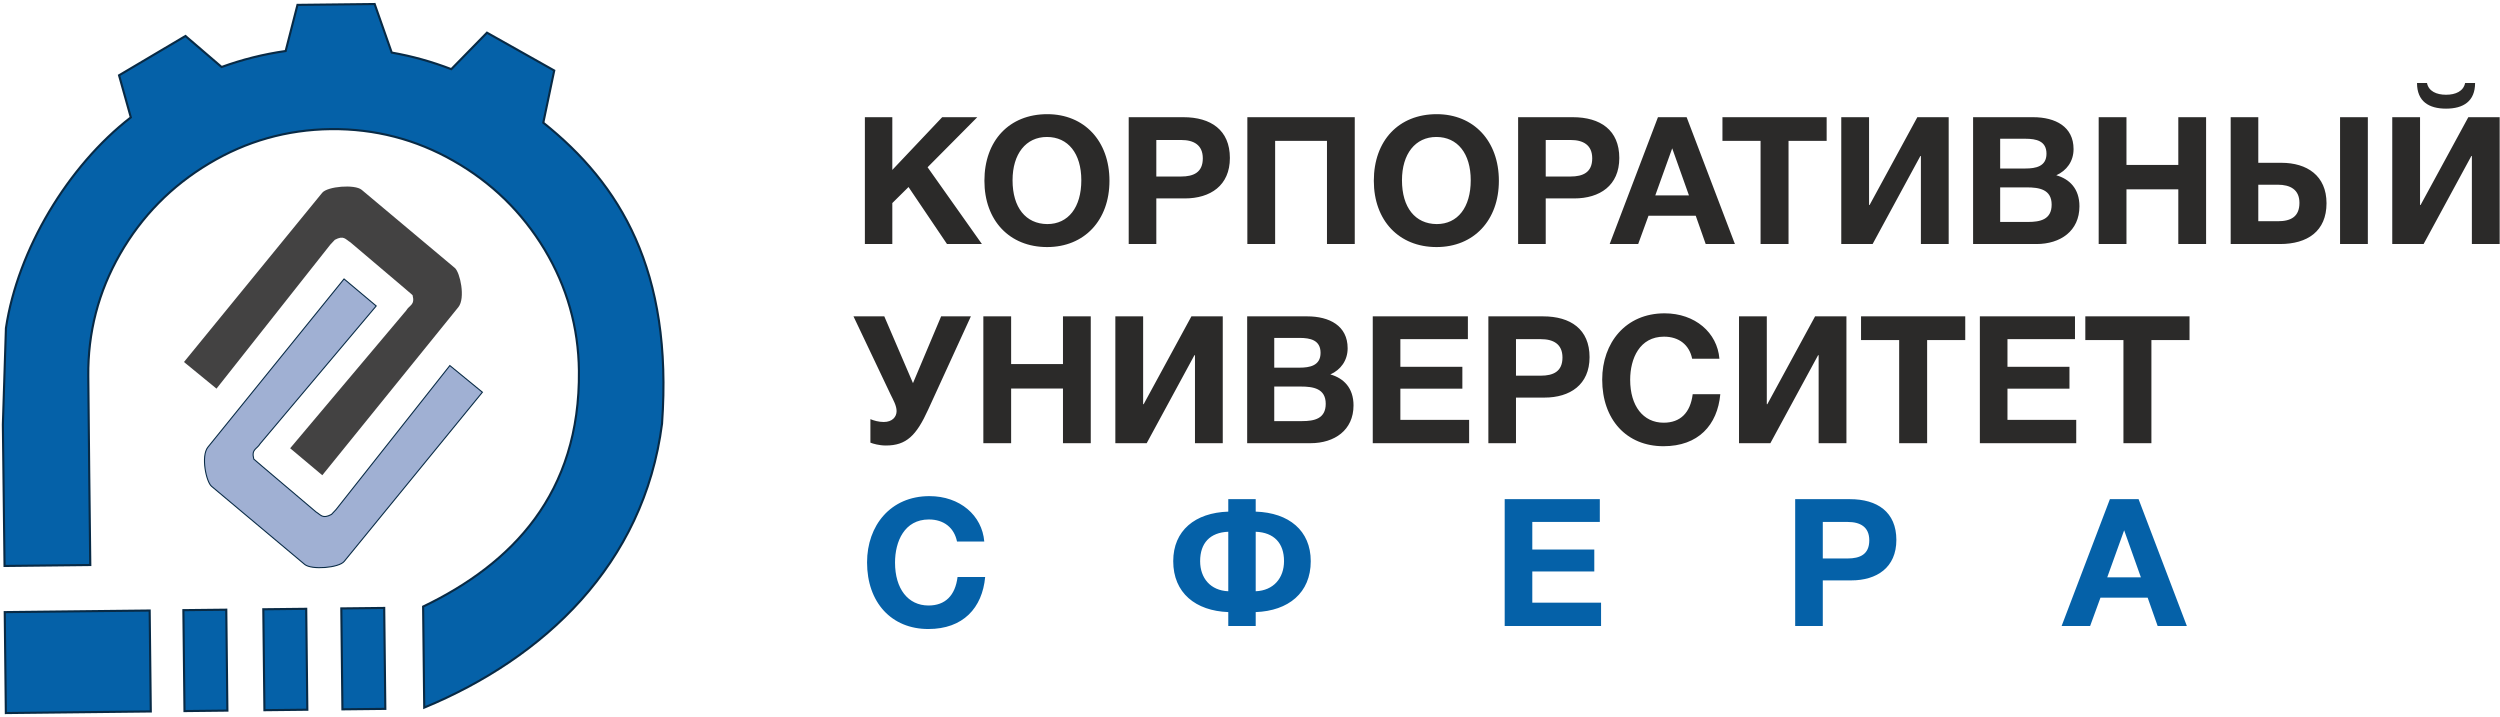 <?xml version="1.0" encoding="UTF-8"?> <svg xmlns="http://www.w3.org/2000/svg" width="666" height="191" viewBox="0 0 666 191" fill="none"><path d="M260.349 31.221H251L237.713 45.268V31.221H230.404V65.01H237.713V54.095L242.031 49.824L252.281 65.01H261.582L247.109 44.556L260.349 31.221ZM278.999 30.414C268.891 30.414 262.247 37.437 262.247 48.162C262.247 58.745 268.939 65.817 278.952 65.817C288.87 65.817 295.561 58.698 295.561 48.162C295.561 37.58 288.87 30.414 278.999 30.414ZM278.904 36.488C284.551 36.488 288.063 40.902 288.063 48.02C288.063 55.234 284.599 59.694 278.999 59.694C273.257 59.647 269.745 55.281 269.745 48.02C269.745 40.997 273.305 36.488 278.904 36.488ZM300.687 31.221V65.01H308.043V52.861H315.635C322.422 52.861 327.641 49.444 327.641 42.088C327.641 34.638 322.564 31.221 315.256 31.221H300.687ZM308.043 37.295H314.686C317.961 37.295 320.428 38.576 320.428 42.183C320.428 45.932 317.961 47.024 314.639 47.024H308.043V37.295ZM360.908 31.221H332.293V65.01H339.696V37.532H353.506V65.01H360.908V31.221ZM382.739 30.414C372.631 30.414 365.987 37.437 365.987 48.162C365.987 58.745 372.679 65.817 382.691 65.817C392.61 65.817 399.301 58.698 399.301 48.162C399.301 37.58 392.61 30.414 382.739 30.414ZM382.644 36.488C388.291 36.488 391.803 40.902 391.803 48.02C391.803 55.234 388.339 59.694 382.739 59.694C376.997 59.647 373.485 55.281 373.485 48.02C373.485 40.997 377.044 36.488 382.644 36.488ZM404.426 31.221V65.01H411.782V52.861H419.375C426.161 52.861 431.382 49.444 431.382 42.088C431.382 34.638 426.304 31.221 418.996 31.221H404.426ZM411.782 37.295H418.426C421.7 37.295 424.168 38.576 424.168 42.183C424.168 45.932 421.7 47.024 418.378 47.024H411.782V37.295ZM449.321 31.221H441.68L428.819 65.01H436.412L439.165 57.464H451.74L454.398 65.01H462.181L449.321 31.221ZM449.937 52.054H440.968L445.476 39.51L449.937 52.054ZM486.621 31.221H458.859V37.532H469.015V65.01H476.466V37.532H486.621V31.221ZM519.129 31.221H510.777L498.058 54.616H497.916V31.221H490.513V65.01H498.865L511.584 41.566H511.726V65.01H519.129V31.221ZM525.631 31.221V65.01H542.525C548.884 65.01 553.963 61.545 553.963 54.949C553.963 50.251 551.305 47.688 547.793 46.692C550.546 45.458 552.396 42.99 552.396 39.715C552.396 33.736 547.556 31.221 541.624 31.221H525.631ZM532.844 36.963H539.583C542.43 36.963 545.183 37.532 545.183 40.949C545.183 44.366 542.288 44.888 539.583 44.888H532.844V36.963ZM532.844 49.919H539.916C543.237 49.919 546.559 50.44 546.559 54.522C546.559 58.508 543.474 59.125 540.295 59.125H532.844V49.919ZM587.703 31.221H580.3V43.939H566.491V31.221H559.088V65.01H566.491V50.44H580.3V65.01H587.703V31.221ZM619.785 54.142C619.785 46.787 614.564 43.37 607.778 43.37H601.608V31.221H594.253V65.01H607.398C614.706 65.01 619.785 61.593 619.785 54.142ZM612.571 54.047C612.571 57.654 610.388 58.935 606.829 58.935H601.608V49.206H606.781C610.103 49.206 612.571 50.488 612.571 54.047ZM623.391 31.221V65.01H630.794V31.221H623.391ZM665.912 31.221H657.559L644.841 54.616H644.699V31.221H637.296V65.01H645.648L658.367 41.566H658.508V65.01H665.912V31.221ZM656.705 22.109C656.279 24.292 654.19 25.241 651.628 25.241C649.065 25.241 646.977 24.292 646.55 22.109H643.892C643.892 26.997 647.024 28.943 651.628 28.943C656.231 28.943 659.363 26.997 659.363 22.109H656.705ZM231.875 117.923C232.587 118.208 234.201 118.683 236.004 118.683C241.461 118.683 244.119 116.025 247.251 109.144L258.641 84.277H250.716L243.217 102.072L235.577 84.277H227.367L237.285 105.158C237.949 106.533 238.852 108.052 238.852 109.524C238.852 111.042 237.713 112.418 235.435 112.418C234.058 112.418 232.777 112.038 231.875 111.659V117.923ZM290.579 84.277H283.176V96.995H269.366V84.277H261.963V118.066H269.366V103.496H283.176V118.066H290.579V84.277ZM325.744 84.277H317.392L304.674 107.673H304.532V84.277H297.128V118.066H305.481L318.199 94.622H318.341V118.066H325.744V84.277ZM332.246 84.277V118.066H349.14C355.5 118.066 360.578 114.601 360.578 108.005C360.578 103.306 357.92 100.744 354.408 99.748C357.161 98.514 359.011 96.046 359.011 92.771C359.011 86.792 354.171 84.277 348.239 84.277H332.246ZM339.459 90.019H346.198C349.045 90.019 351.798 90.588 351.798 94.005C351.798 97.422 348.904 97.945 346.198 97.945H339.459V90.019ZM339.459 102.975H346.53C349.853 102.975 353.174 103.496 353.174 107.578C353.174 111.564 350.09 112.181 346.91 112.181H339.459V102.975ZM391.045 84.277H365.703V118.066H391.376V111.849H373.058V103.544H389.573V97.707H373.058V90.351H391.045V84.277ZM396.501 84.277V118.066H403.858V105.917H411.451C418.236 105.917 423.457 102.5 423.457 95.144C423.457 87.694 418.379 84.277 411.071 84.277H396.501ZM403.858 90.351H410.502C413.775 90.351 416.243 91.632 416.243 95.239C416.243 98.988 413.775 100.08 410.454 100.08H403.858V90.351ZM458.29 105.015H450.934C450.317 109.951 447.66 112.608 443.199 112.608C437.741 112.608 434.277 108.147 434.277 101.171C434.277 95.524 436.792 89.687 443.294 89.687C447.28 89.687 450.033 91.87 450.792 95.572H458.053C457.483 88.595 451.551 83.47 443.436 83.47C433.091 83.47 426.826 91.3 426.826 101.123C426.826 111.801 433.328 118.873 443.151 118.873C452.406 118.873 457.531 113.272 458.29 105.015ZM491.889 84.277H483.537L470.819 107.673H470.677V84.277H463.274V118.066H471.626L484.344 94.622H484.486V118.066H491.889V84.277ZM523.543 84.277H495.781V90.588H505.937V118.066H513.387V90.588H523.543V84.277ZM552.777 84.277H527.435V118.066H553.108V111.849H534.79V103.544H551.305V97.707H534.79V90.351H552.777V84.277ZM583.29 84.277H555.529V90.588H565.684V118.066H573.135V90.588H583.29V84.277Z" fill="#2B2A29"></path><path d="M262.448 153.713H255.092C254.476 158.648 251.818 161.306 247.357 161.306C241.899 161.306 238.435 156.845 238.435 149.869C238.435 144.222 240.95 138.385 247.452 138.385C251.438 138.385 254.191 140.568 254.95 144.27H262.21C261.641 137.293 255.709 132.168 247.594 132.168C237.249 132.168 230.984 139.998 230.984 149.822C230.984 160.5 237.486 167.571 247.309 167.571C256.563 167.571 261.689 161.97 262.448 153.713ZM349.184 149.49C349.184 141.327 343.347 136.582 334.52 136.297V132.975H327.212V136.297C318.385 136.582 312.548 141.327 312.548 149.49C312.548 157.984 318.527 162.73 327.212 163.062V166.764H334.52V163.062C343.204 162.73 349.184 157.984 349.184 149.49ZM342.065 149.49C342.065 153.998 339.266 157.32 334.52 157.509V141.659C339.408 141.849 342.065 144.696 342.065 149.49ZM327.212 157.509C322.466 157.32 319.714 153.998 319.714 149.49C319.714 144.696 322.323 141.849 327.212 141.659V157.509ZM426.191 132.975H400.85V166.764H426.523V160.547H408.205V152.242H424.72V146.405H408.205V139.049H426.191V132.975ZM478.236 132.975V166.764H485.592V154.615H493.185C499.971 154.615 505.191 151.198 505.191 143.842C505.191 136.392 500.114 132.975 492.805 132.975H478.236ZM485.592 139.049H492.236C495.51 139.049 497.978 140.33 497.978 143.937C497.978 147.686 495.51 148.777 492.188 148.777H485.592V139.049ZM569.718 132.975H562.077L549.216 166.764H556.81L559.563 159.218H572.138L574.796 166.764H582.578L569.718 132.975ZM570.335 153.808H561.366L565.874 141.264L570.335 153.808Z" fill="#0561A8"></path><path fill-rule="evenodd" clip-rule="evenodd" d="M96.352 50.569L121.156 71.37C122.578 72.562 124.038 79.439 122.116 81.813L85.861 126.606L77.297 119.415L108.189 82.751C109.107 81.186 110.597 81.325 109.91 78.625L107.823 76.828L93.335 64.546C91.989 63.726 91.592 62.62 89.205 63.884L87.999 65.164L57.676 103.534L49.008 96.438L85.833 51.357C87.238 49.639 94.53 49.041 96.352 50.569Z" fill="#434242"></path><path fill-rule="evenodd" clip-rule="evenodd" d="M81.163 150.355L56.359 129.553C54.936 128.36 53.477 121.485 55.398 119.11L91.654 74.316L100.217 81.508L69.324 118.173C68.407 119.738 66.917 119.599 67.604 122.298L69.691 124.094L84.178 136.378C85.524 137.198 85.923 138.302 88.31 137.041L89.514 135.761L119.839 97.39L128.507 104.485L91.681 149.566C90.276 151.285 82.984 151.883 81.163 150.355Z" fill="#A0B0D3" stroke="#082A45" stroke-width="0.288" stroke-miterlimit="22.926"></path><path fill-rule="evenodd" clip-rule="evenodd" d="M112.72 161.596L113.016 188.508C144.871 175.309 171.567 150.396 176.364 112.873C179.286 72.019 165.217 49.044 144.735 32.684L147.647 18.79L129.729 8.706L120.224 18.423C115.079 16.435 109.788 14.961 104.354 14.006L99.807 1.074L79.248 1.3L76.099 13.587C70.237 14.425 64.549 15.846 59.038 17.852L49.408 9.588L31.716 20.064L34.852 31.271C18.093 44.221 4.69 66.595 1.583 87.405L0.766 113.112C0.93 127.538 1.189 150.225 1.206 150.77L24.042 150.519C23.987 149.43 23.529 101.349 23.517 100.227C23.39 88.632 26.205 77.741 31.978 67.679C37.763 57.591 45.671 49.556 55.682 43.57C65.623 37.605 76.459 34.548 88.157 34.395C99.854 34.291 110.756 37.109 120.824 42.854C130.966 48.62 139.035 56.485 145.054 66.436C151.042 76.39 154.1 87.183 154.228 98.791C154.587 131.528 136.378 150.223 112.72 161.596ZM102.648 188.84L102.353 161.959L90.927 162.085L91.222 188.965L102.648 188.84ZM81.871 189.068L81.575 162.188L70.147 162.313L70.443 189.193L81.871 189.068ZM60.575 189.302L60.28 162.422L48.854 162.547L49.149 189.427L60.575 189.302ZM40.168 189.529L1.558 189.953L1.263 163.07L39.872 162.646L40.168 189.529Z" fill="#0561A8" stroke="#082A45" stroke-width="0.569" stroke-miterlimit="10"></path></svg> 